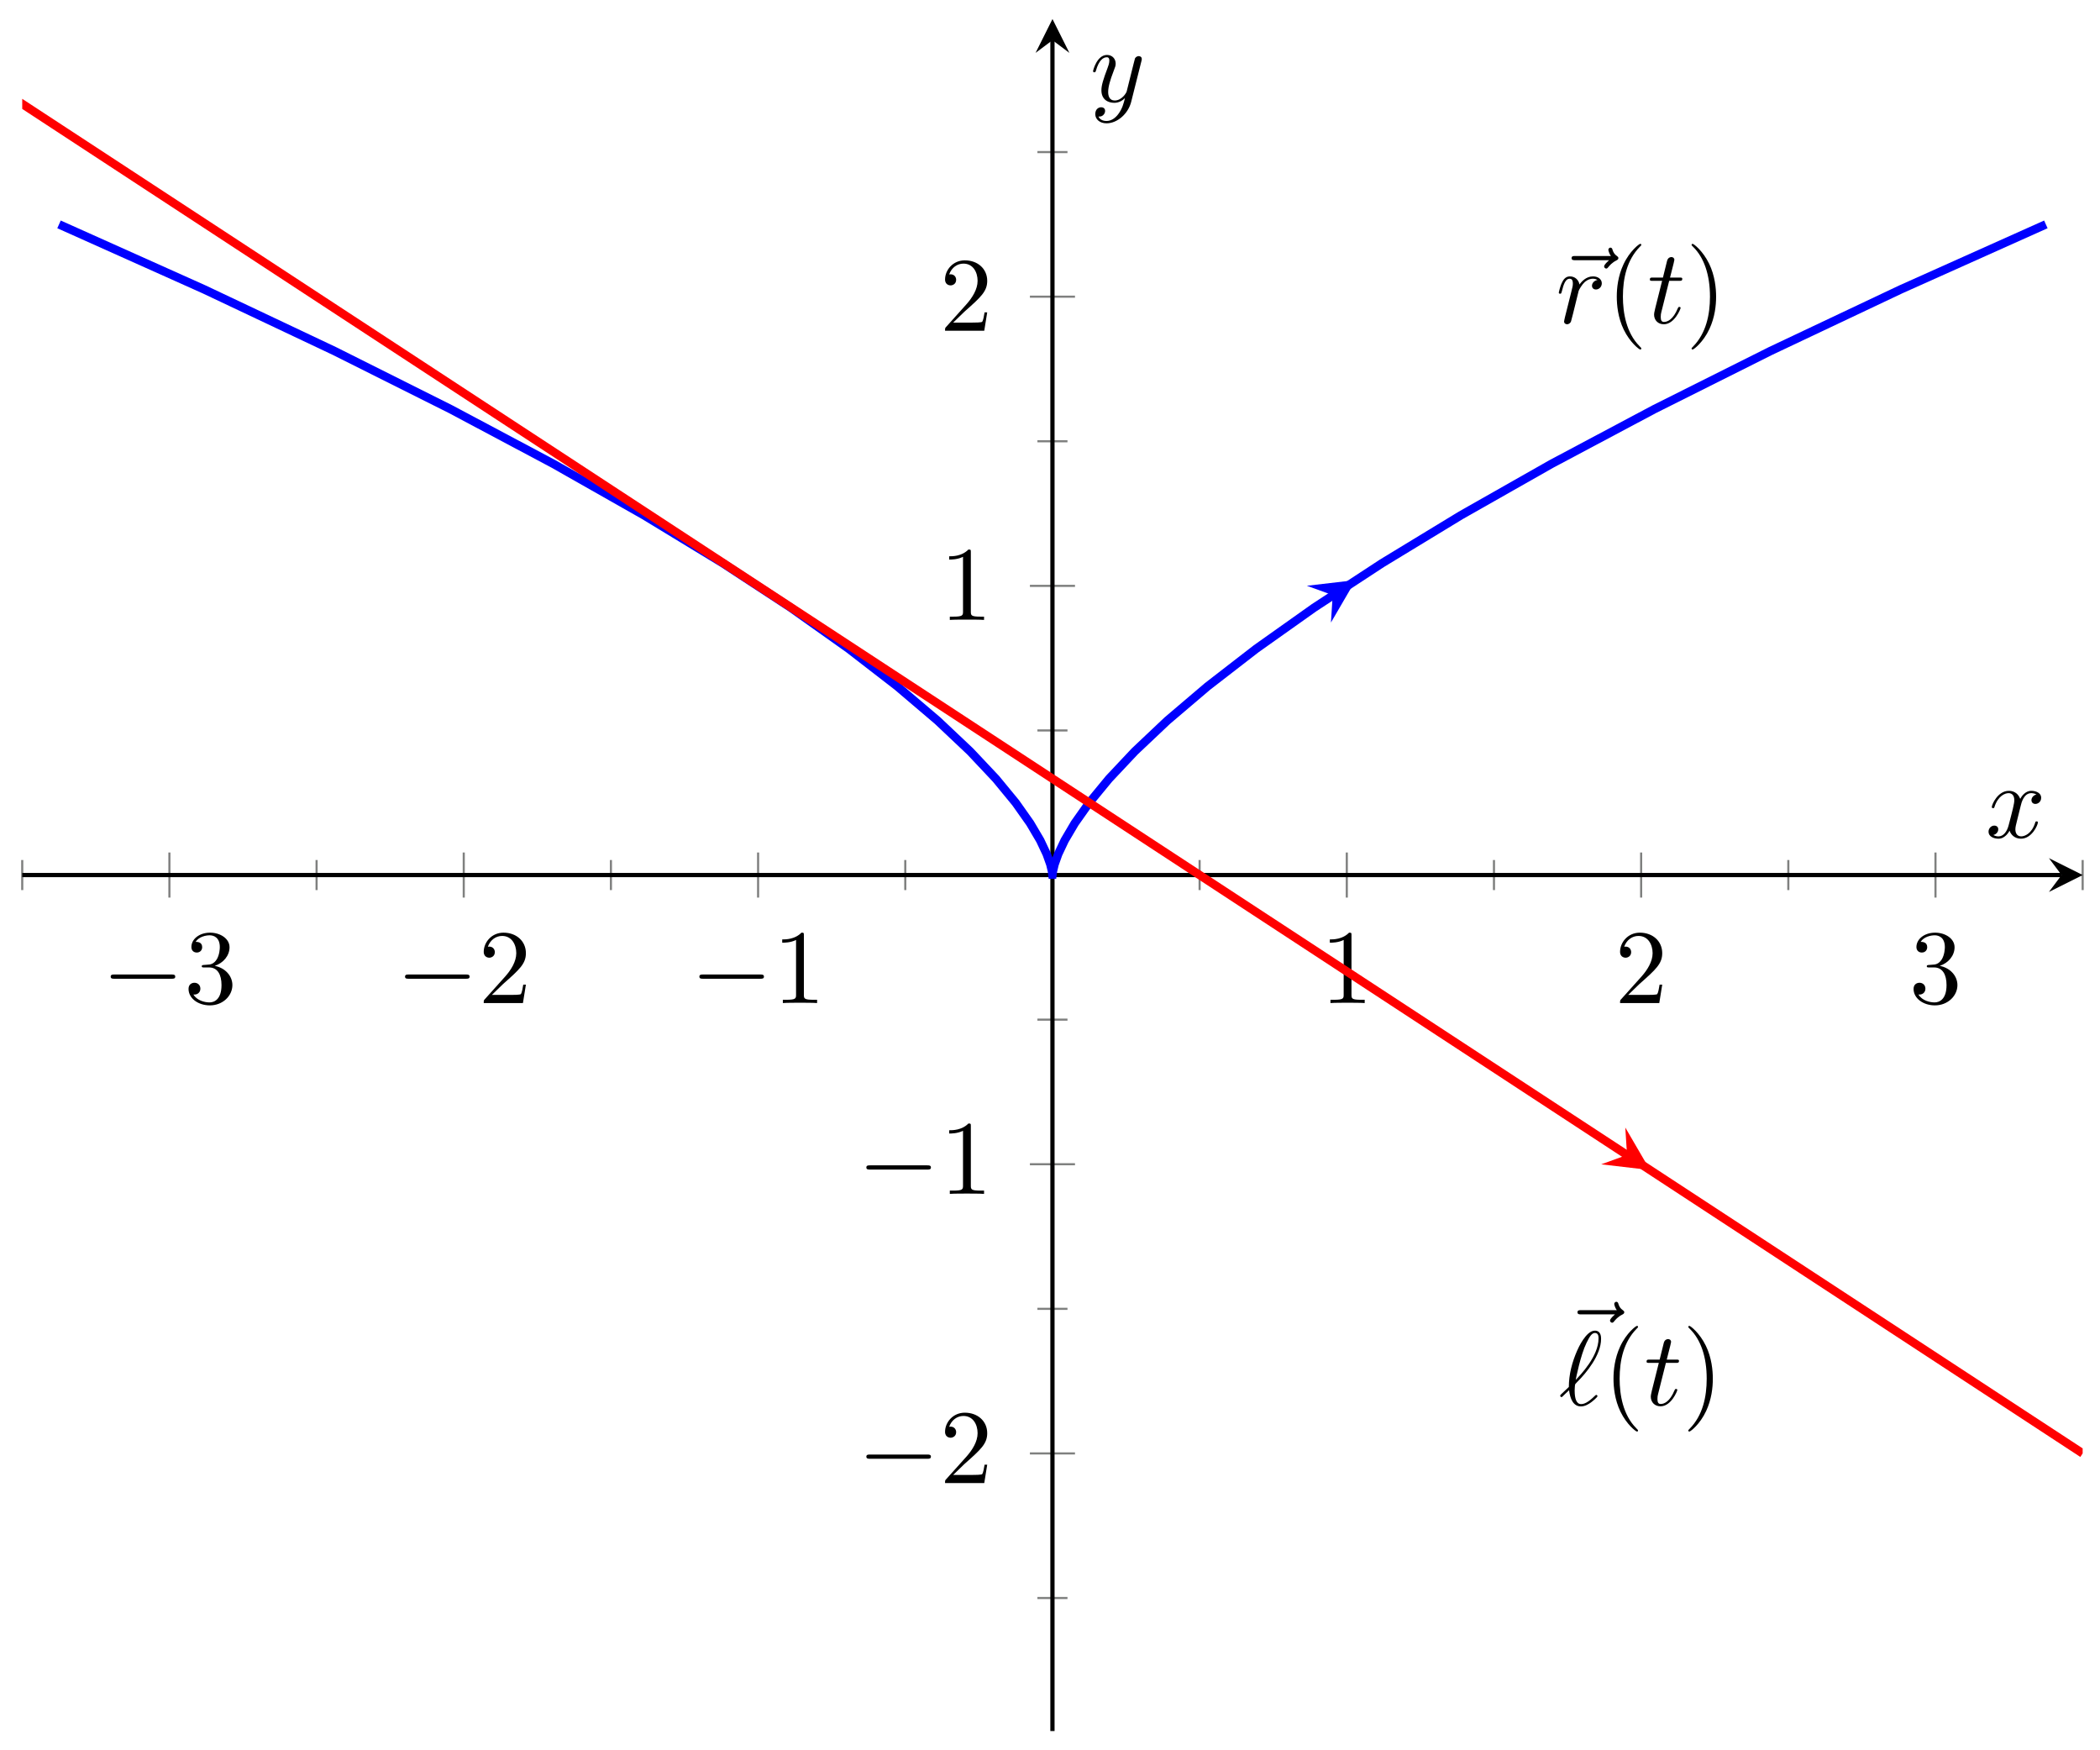 <svg xmlns="http://www.w3.org/2000/svg" xmlns:xlink="http://www.w3.org/1999/xlink" xmlns:inkscape="http://www.inkscape.org/namespaces/inkscape" version="1.1" width="198" height="165" viewBox="0 0 198 165">
<defs>
<path id="font_1_1" d="M.659 .23C.676 .23 .694 .23 .694 .25 .694 .27 .676 .27 .659 .27H.118C.101 .27 .083 .27 .083 .25 .083 .23 .101 .23 .118 .23H.659Z"/>
<path id="font_2_5" d="M.29 .352C.372 .379 .43 .449 .43 .528 .43 .61 .342 .666 .246 .666 .145 .666 .069 .606 .069 .53 .069 .497 .091 .478 .12 .478 .151 .478 .171 .5 .171 .529 .171 .579 .124 .579 .109 .579 .14 .628 .206 .641 .242 .641 .283 .641 .338 .619 .338 .529 .338 .517 .336 .459 .31 .415 .28 .367 .246 .364 .221 .363 .213 .362 .189 .36 .182 .36 .174 .359 .167 .358 .167 .348 .167 .337 .174 .337 .191 .337H.235C.317 .337 .354 .269 .354 .17 .354 .034 .285 .006 .241 .006 .198 .006 .123 .022 .088 .081 .123 .076 .154 .098 .154 .136 .154 .172 .127 .192 .098 .192 .074 .192 .042 .178 .042 .134 .042 .043 .135-.022 .244-.022 .366-.022 .457 .068 .457 .17 .457 .253 .394 .331 .29 .352Z"/>
<path id="font_2_4" d="M.127 .077 .233 .18C.389 .318 .449 .372 .449 .472 .449 .586 .359 .666 .237 .666 .124 .666 .05 .574 .05 .485 .05 .429 .1 .429 .103 .429 .12 .429 .155 .441 .155 .482 .155 .508 .137 .534 .102 .534 .094 .534 .092 .534 .089 .533 .112 .598 .166 .635 .224 .635 .315 .635 .358 .554 .358 .472 .358 .392 .308 .313 .253 .251L.061 .037C.05 .026 .05 .024 .05 0H.421L.449 .174H.424C.419 .144 .412 .1 .402 .085 .395 .077 .329 .077 .307 .077H.127Z"/>
<path id="font_2_3" d="M.294 .64C.294 .664 .294 .666 .271 .666 .209 .602 .121 .602 .089 .602V.571C.109 .571 .168 .571 .22 .597V.079C.22 .043 .217 .031 .127 .031H.095V0C.13 .003 .217 .003 .257 .003 .297 .003 .384 .003 .419 0V.031H.387C.297 .031 .294 .042 .294 .079V.64Z"/>
<clipPath id="clip_3">
<path transform="matrix(1,0,0,-1,-11.78,163.186)" d="M13.876 0H208.145V161.389H13.876Z"/>
</clipPath>
<path id="font_4_6" d="M.537 .595C.523 .582 .49 .554 .49 .536 .49 .526 .5 .516 .51 .516 .519 .516 .524 .523 .529 .529 .541 .544 .564 .572 .608 .594 .615 .598 .625 .603 .625 .615 .625 .625 .618 .63 .611 .635 .589 .65 .578 .668 .57 .692 .568 .701 .564 .714 .55 .714 .536 .714 .53 .701 .53 .693 .53 .688 .538 .656 .554 .635H.217C.2 .635 .182 .635 .182 .615 .182 .595 .2 .595 .217 .595H.537Z"/>
<path id="font_4_2" d="M.088 .059C.085 .044 .079 .021 .079 .016 .079-.002 .093-.011 .108-.011 .12-.011 .138-.003 .145 .017 .147 .021 .181 .157 .185 .175 .193 .208 .211 .278 .217 .305 .221 .318 .249 .365 .273 .387 .281 .394 .31 .42 .353 .42 .379 .42 .394 .408 .395 .408 .365 .403 .343 .379 .343 .353 .343 .337 .354 .318 .381 .318 .408 .318 .436 .341 .436 .377 .436 .412 .404 .442 .353 .442 .288 .442 .244 .393 .225 .365 .217 .41 .181 .442 .134 .442 .088 .442 .069 .403 .06 .385 .042 .351 .029 .291 .029 .288 .029 .278 .039 .278 .041 .278 .051 .278 .052 .279 .058 .301 .075 .372 .095 .42 .131 .42 .148 .42 .162 .412 .162 .374 .162 .353 .159 .342 .146 .29L.088 .059Z"/>
<path id="font_2_1" d="M.331-.24C.331-.237 .331-.235 .314-.218 .189-.092 .157 .097 .157 .25 .157 .424 .195 .598 .318 .723 .331 .735 .331 .737 .331 .74 .331 .747 .327 .75 .321 .75 .311 .75 .221 .682 .162 .555 .111 .445 .099 .334 .099 .25 .099 .172 .11 .051 .165-.062 .225-.185 .311-.25 .321-.25 .327-.25 .331-.247 .331-.24Z"/>
<path id="font_4_3" d="M.206 .4H.3C.32 .4 .33 .4 .33 .42 .33 .431 .32 .431 .302 .431H.214C.25 .572 .255 .592 .255 .598 .255 .615 .243 .625 .226 .625 .223 .625 .195 .624 .186 .589L.147 .431H.053C.033 .431 .023 .431 .023 .412 .023 .4 .031 .4 .051 .4H.139C.067 .116 .063 .099 .063 .081 .063 .027 .101-.011 .155-.011 .257-.011 .314 .135 .314 .143 .314 .153 .306 .153 .302 .153 .293 .153 .292 .15 .287 .139 .244 .035 .191 .011 .157 .011 .136 .011 .126 .024 .126 .057 .126 .081 .128 .088 .132 .105L.206 .4Z"/>
<path id="font_2_2" d="M.289 .25C.289 .328 .278 .449 .223 .562 .163 .685 .077 .75 .067 .75 .061 .75 .057 .746 .057 .74 .057 .737 .057 .735 .076 .717 .174 .618 .231 .459 .231 .25 .231 .079 .194-.097 .07-.223 .057-.235 .057-.237 .057-.24 .057-.246 .061-.25 .067-.25 .077-.25 .167-.182 .226-.055 .277 .055 .289 .166 .289 .25Z"/>
<path id="font_4_1" d="M.016 .099C.014 .096 .011 .093 .011 .089 .011 .084 .017 .076 .023 .076 .028 .076 .031 .079 .059 .107 .067 .114 .087 .133 .095 .141 .105 .062 .134-.012 .207-.012 .247-.012 .282 .011 .303 .026 .317 .036 .364 .075 .364 .085 .364 .088 .361 .097 .352 .097 .349 .097 .348 .096 .339 .088 .275 .025 .238 .01 .209 .01 .164 .01 .148 .062 .148 .14 .148 .146 .15 .192 .153 .197 .155 .2 .155 .202 .175 .222 .256 .303 .398 .472 .398 .627 .398 .644 .398 .705 .339 .705 .256 .705 .182 .54 .172 .517 .124 .408 .093 .291 .093 .172L.016 .099M.158 .239C.16 .25 .203 .472 .26 .589 .287 .643 .308 .683 .34 .683 .374 .683 .374 .647 .374 .631 .374 .464 .206 .289 .158 .239Z"/>
<path id="font_4_4" d="M.334 .302C.34 .328 .363 .42 .433 .42 .438 .42 .462 .42 .483 .407 .455 .402 .435 .377 .435 .353 .435 .337 .446 .318 .473 .318 .495 .318 .527 .336 .527 .376 .527 .428 .468 .442 .434 .442 .376 .442 .341 .389 .329 .366 .304 .432 .25 .442 .221 .442 .117 .442 .06 .313 .06 .288 .06 .278 .07 .278 .072 .278 .08 .278 .083 .28 .085 .289 .119 .395 .185 .42 .219 .42 .238 .42 .273 .411 .273 .353 .273 .322 .256 .255 .219 .115 .203 .053 .168 .011 .124 .011 .118 .011 .095 .011 .074 .024 .099 .029 .121 .05 .121 .078 .121 .105 .099 .113 .084 .113 .054 .113 .029 .087 .029 .055 .029 .009 .079-.011 .123-.011 .189-.011 .225 .059 .228 .065 .24 .028 .276-.011 .336-.011 .439-.011 .496 .118 .496 .143 .496 .153 .487 .153 .484 .153 .475 .153 .473 .149 .471 .142 .438 .035 .37 .011 .338 .011 .299 .011 .283 .043 .283 .077 .283 .099 .289 .121 .3 .165L.334 .302Z"/>
<path id="font_4_5" d="M.486 .381C.49 .395 .49 .397 .49 .404 .49 .422 .476 .431 .461 .431 .451 .431 .435 .425 .426 .41 .424 .405 .416 .374 .412 .356 .405 .33 .398 .303 .392 .276L.347 .096C.343 .081 .3 .011 .234 .011 .183 .011 .172 .055 .172 .092 .172 .138 .189 .2 .223 .288 .239 .329 .243 .34 .243 .36 .243 .405 .211 .442 .161 .442 .066 .442 .029 .297 .029 .288 .029 .278 .039 .278 .041 .278 .051 .278 .052 .28 .057 .296 .084 .39 .124 .42 .158 .42 .166 .42 .183 .42 .183 .388 .183 .363 .173 .337 .166 .318 .126 .212 .108 .155 .108 .108 .108 .019 .171-.011 .23-.011 .269-.011 .303 .006 .331 .034 .318-.018 .306-.067 .266-.12 .24-.154 .202-.183 .156-.183 .142-.183 .097-.18 .08-.141 .096-.141 .109-.141 .123-.129 .133-.12 .143-.107 .143-.088 .143-.057 .116-.053 .106-.053 .083-.053 .05-.069 .05-.118 .05-.168 .094-.205 .156-.205 .259-.205 .362-.114 .39-.001L.486 .381Z"/>
</defs>
<path transform="matrix(1,0,0,-1,-11.78,163.186)" stroke-width=".199" stroke-linecap="butt" stroke-miterlimit="10" stroke-linejoin="miter" fill="none" stroke="#7f807f" d="M13.876 79.277V82.112M41.629 79.277V82.112M69.382 79.277V82.112M97.135 79.277V82.112M124.887 79.277V82.112M152.64 79.277V82.112M180.393 79.277V82.112M208.145 79.277V82.112"/>
<path transform="matrix(1,0,0,-1,-11.78,163.186)" stroke-width=".199" stroke-linecap="butt" stroke-miterlimit="10" stroke-linejoin="miter" fill="none" stroke="#7f807f" d="M27.753 78.569V82.821M55.505 78.569V82.821M83.258 78.569V82.821M138.764 78.569V82.821M166.516 78.569V82.821M194.269 78.569V82.821"/>
<path transform="matrix(1,0,0,-1,-11.78,163.186)" stroke-width=".199" stroke-linecap="butt" stroke-miterlimit="10" stroke-linejoin="miter" fill="none" stroke="#7f807f" d="M109.593 12.54H112.428M109.593 39.802H112.428M109.593 67.064H112.428M109.593 94.326H112.428M109.593 121.587H112.428M109.593 148.849H112.428"/>
<path transform="matrix(1,0,0,-1,-11.78,163.186)" stroke-width=".199" stroke-linecap="butt" stroke-miterlimit="10" stroke-linejoin="miter" fill="none" stroke="#7f807f" d="M108.885 26.171H113.137M108.885 53.433H113.137M108.885 107.956H113.137M108.885 135.218H113.137"/>
<path transform="matrix(1,0,0,-1,-11.78,163.186)" stroke-width=".399" stroke-linecap="butt" stroke-miterlimit="10" stroke-linejoin="miter" fill="none" stroke="#000000" d="M13.876 80.695H206.153"/>
<path transform="matrix(1,0,0,-1,194.379,82.491)" d="M1.993 0-1.196 1.594 0 0-1.196-1.594"/>
<path transform="matrix(1,0,0,-1,-11.78,163.186)" stroke-width=".399" stroke-linecap="butt" stroke-miterlimit="10" stroke-linejoin="miter" fill="none" stroke="#000000" d="M111.011 0V159.397"/>
<path transform="matrix(0,-1,-1,-0,99.234,3.789)" d="M1.993 0-1.196 1.594 0 0-1.196-1.594"/>
<use data-text="&#x2212;" xlink:href="#font_1_1" transform="matrix(9.963,0,0,-9.963,9.609,94.558)"/>
<use data-text="3" xlink:href="#font_2_5" transform="matrix(9.963,0,0,-9.963,17.358,94.558)"/>
<use data-text="&#x2212;" xlink:href="#font_1_1" transform="matrix(9.963,0,0,-9.963,37.362,94.558)"/>
<use data-text="2" xlink:href="#font_2_4" transform="matrix(9.963,0,0,-9.963,45.111,94.558)"/>
<use data-text="&#x2212;" xlink:href="#font_1_1" transform="matrix(9.963,0,0,-9.963,65.115,94.558)"/>
<use data-text="1" xlink:href="#font_2_3" transform="matrix(9.963,0,0,-9.963,72.865,94.558)"/>
<use data-text="1" xlink:href="#font_2_3" transform="matrix(9.963,0,0,-9.963,124.497,94.558)"/>
<use data-text="2" xlink:href="#font_2_4" transform="matrix(9.963,0,0,-9.963,152.251,94.558)"/>
<use data-text="3" xlink:href="#font_2_5" transform="matrix(9.963,0,0,-9.963,180.004,94.558)"/>
<use data-text="&#x2212;" xlink:href="#font_1_1" transform="matrix(9.963,0,0,-9.963,80.858,139.81)"/>
<use data-text="2" xlink:href="#font_2_4" transform="matrix(9.963,0,0,-9.963,88.607,139.81)"/>
<use data-text="&#x2212;" xlink:href="#font_1_1" transform="matrix(9.963,0,0,-9.963,80.858,112.548)"/>
<use data-text="1" xlink:href="#font_2_3" transform="matrix(9.963,0,0,-9.963,88.607,112.548)"/>
<use data-text="1" xlink:href="#font_2_3" transform="matrix(9.963,0,0,-9.963,88.607,58.44)"/>
<use data-text="2" xlink:href="#font_2_4" transform="matrix(9.963,0,0,-9.963,88.607,31.178)"/>
<g clip-path="url(#clip_3)">
<path transform="matrix(1,0,0,-1,-11.78,163.186)" stroke-width=".797" stroke-linecap="butt" stroke-miterlimit="10" stroke-linejoin="miter" fill="none" stroke="#0000ff" d="M17.345 142.034 31.029 135.904 43.311 130.096 54.266 124.612 63.97 119.45 72.5 114.611 79.931 110.094 86.339 105.9 91.799 102.028 96.388 98.479 100.18 95.253 103.253 92.35 105.682 89.769 107.542 87.51 108.909 85.574 109.86 83.961 110.469 82.671 110.814 81.703 110.968 81.058 111.009 80.735 111.012 80.735 111.054 81.058 111.208 81.703 111.552 82.671 112.162 83.961 113.112 85.574 114.48 87.51 116.34 89.768 118.768 92.349 121.841 95.253 125.634 98.479 130.222 102.028 135.682 105.899 142.09 110.093 149.521 114.61 158.05 119.449 167.755 124.611 178.71 130.096 190.991 135.903 204.675 142.033"/>
<path transform="matrix(1,0,0,-1,-11.78,163.186)" stroke-width=".797" stroke-linecap="butt" stroke-miterlimit="10" stroke-linejoin="miter" fill="none" stroke="#ff0000" d="M0 162.48 8.673 156.8 17.345 151.121 26.018 145.441 34.691 139.762 43.363 134.082 52.036 128.403 60.709 122.723 69.381 117.044 78.054 111.364 86.727 105.685 95.399 100.005 104.072 94.326 112.745 88.646 121.418 82.967 130.09 77.287 138.763 71.608 147.436 65.928 156.108 60.249 164.781 54.569 173.454 48.89 182.126 43.21 190.799 37.531 199.472 31.851 208.144 26.172"/>
<path transform="matrix(1,0,0,-1,-11.78,163.186)" stroke-width=".399" stroke-linecap="butt" stroke-miterlimit="10" stroke-linejoin="miter" fill="none" stroke="#000000" d="M166.516 135.218"/>
<use data-text="&#x20d7;" xlink:href="#font_4_6" transform="matrix(9.963,0,0,-9.963,146.364,30.459)"/>
<use data-text="r" xlink:href="#font_4_2" transform="matrix(9.963,0,0,-9.963,146.683,30.459)"/>
<use data-text="(" xlink:href="#font_2_1" transform="matrix(9.963,0,0,-9.963,151.453,30.459)"/>
<use data-text="t" xlink:href="#font_4_3" transform="matrix(9.963,0,0,-9.963,155.328,30.459)"/>
<use data-text=")" xlink:href="#font_2_2" transform="matrix(9.963,0,0,-9.963,158.925,30.459)"/>
<path transform="matrix(1,0,0,-1,-11.78,163.186)" stroke-width=".399" stroke-linecap="butt" stroke-miterlimit="10" stroke-linejoin="miter" fill="none" stroke="#000000" d="M166.516 34.35"/>
<use data-text="&#x20d7;" xlink:href="#font_4_6" transform="matrix(9.963,0,0,-9.963,146.919,129.835)"/>
<use data-text="&#x2113;" xlink:href="#font_4_1" transform="matrix(9.963,0,0,-9.963,146.993,132.464)"/>
<use data-text="(" xlink:href="#font_2_1" transform="matrix(9.963,0,0,-9.963,151.144,132.464)"/>
<use data-text="t" xlink:href="#font_4_3" transform="matrix(9.963,0,0,-9.963,155.018,132.464)"/>
<use data-text=")" xlink:href="#font_2_2" transform="matrix(9.963,0,0,-9.963,158.616,132.464)"/>
<path transform="matrix(1,0,0,-1,-11.78,163.186)" stroke-width=".797" stroke-linecap="butt" stroke-miterlimit="10" stroke-linejoin="miter" fill="none" stroke="#0000ff" d="M138.764 107.956 137.429 107.083"/>
<path transform="matrix(.837,-.548,-.548,-.837,125.654,56.103)" d="M2.59 0-1.554 2.072 0 0-1.554-2.072" fill="#0000ff"/>
<path transform="matrix(1,0,0,-1,-11.78,163.186)" stroke-width=".797" stroke-linecap="butt" stroke-miterlimit="10" stroke-linejoin="miter" fill="none" stroke="#ff0000" d="M166.516 53.433 165.182 54.307"/>
<path transform="matrix(.837,.548,.548,-.837,153.407,108.879)" d="M2.59 0-1.554 2.072 0 0-1.554-2.072" fill="#ff0000"/>
</g>
<use data-text="x" xlink:href="#font_4_4" transform="matrix(9.963,0,0,-9.963,187.201,78.955)"/>
<use data-text="y" xlink:href="#font_4_5" transform="matrix(9.963,0,0,-9.963,102.771,9.583)"/>
</svg>
